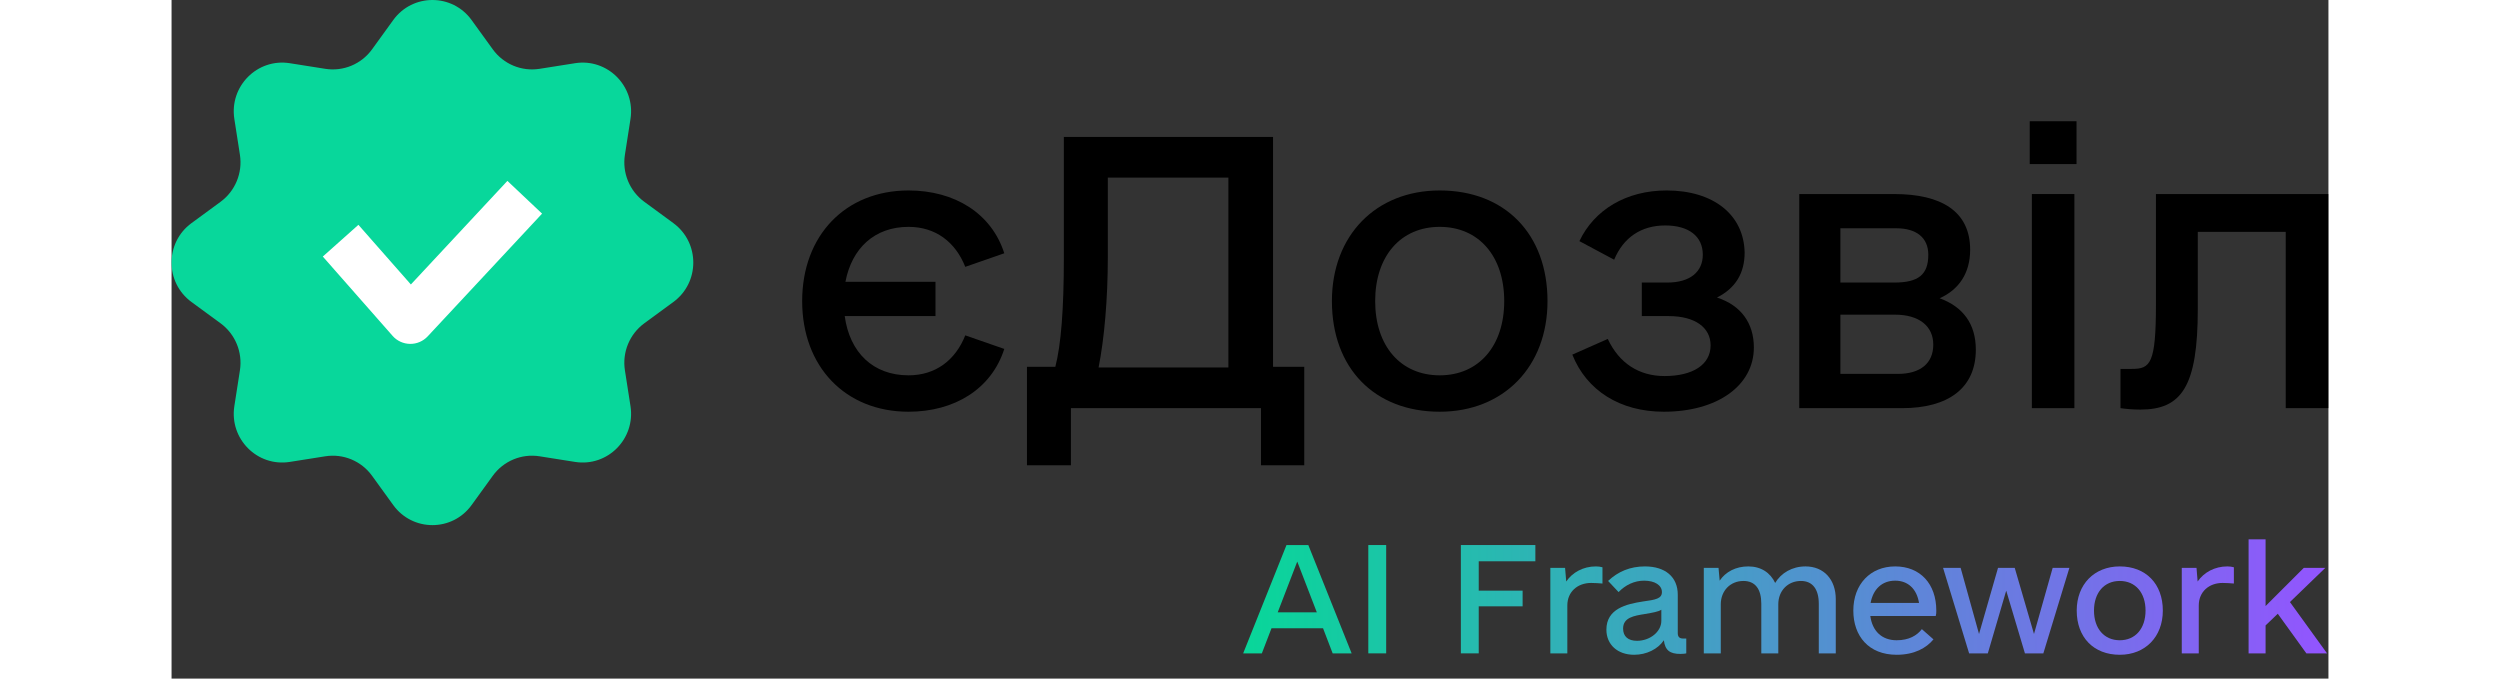 <svg width="140" height="38" viewBox="0 0 89 28" fill="none" xmlns="http://www.w3.org/2000/svg">
<rect x="0" y="0" width="89" height="28" fill="#333333" stroke="none"/>
<path d="M30.41 15.487C31.522 15.487 32.342 14.869 32.751 13.838L34.361 14.398C33.834 16.047 32.312 16.989 30.41 16.989C27.806 16.989 26.021 15.134 26.021 12.424C26.021 9.715 27.806 7.859 30.41 7.859C32.312 7.859 33.834 8.802 34.361 10.451L32.751 11.011C32.342 9.98 31.522 9.361 30.41 9.361C29.006 9.361 28.069 10.245 27.806 11.629H31.522V13.043H27.777C27.981 14.545 28.947 15.487 30.41 15.487Z" fill="black"/>
<path d="M45.451 15.134H46.739V19.198H44.953V16.842H37.111V19.198H35.297V15.134H36.468C36.702 14.221 36.819 12.778 36.819 10.628V5.651H45.451V15.134ZM38.252 15.163H43.608V7.329H38.633V10.628C38.633 12.336 38.487 13.985 38.252 15.163Z" fill="black"/>
<path d="M52.328 16.989C49.636 16.989 47.88 15.193 47.88 12.424C47.88 9.715 49.694 7.859 52.328 7.859C55.02 7.859 56.776 9.656 56.776 12.424C56.776 15.134 54.961 16.989 52.328 16.989ZM52.328 15.487C53.937 15.487 54.99 14.28 54.99 12.424C54.99 10.569 53.937 9.361 52.328 9.361C50.718 9.361 49.665 10.569 49.665 12.424C49.665 14.28 50.718 15.487 52.328 15.487Z" fill="black"/>
<path d="M63.769 12.277C64.764 12.601 65.291 13.337 65.291 14.339C65.291 15.9 63.798 16.989 61.575 16.989C59.76 16.989 58.385 16.106 57.8 14.633L59.263 13.985C59.731 14.987 60.55 15.517 61.604 15.517C62.774 15.517 63.506 15.046 63.506 14.25C63.506 13.514 62.862 13.043 61.779 13.043H60.667V11.659H61.721C62.657 11.659 63.184 11.217 63.184 10.51C63.184 9.744 62.599 9.303 61.633 9.303C60.638 9.303 59.907 9.803 59.526 10.716L58.092 9.95C58.707 8.655 60.024 7.859 61.691 7.859C63.623 7.859 64.881 8.861 64.91 10.422C64.91 11.276 64.53 11.894 63.769 12.277Z" fill="black"/>
<path d="M72.957 12.307C73.923 12.66 74.45 13.367 74.45 14.427C74.45 16.017 73.309 16.842 71.407 16.842H67.164V8.007H71.085C73.016 8.007 74.216 8.713 74.216 10.304C74.216 11.276 73.748 11.953 72.957 12.307ZM68.861 9.42V11.659H71.085C72.08 11.659 72.489 11.335 72.489 10.51C72.489 9.803 71.992 9.42 71.172 9.42H68.861ZM71.231 15.428C72.167 15.428 72.694 14.987 72.694 14.221C72.694 13.455 72.109 12.984 71.114 12.984H68.861V15.428H71.231Z" fill="black"/>
<path d="M76.674 6.77V5.003H78.605V6.77H76.674ZM76.762 16.842V8.007H78.517V16.842H76.762Z" fill="black"/>
<path d="M88.993 8.007V16.842H87.237V9.568H83.609V12.748C83.609 15.959 82.936 16.901 81.239 16.901C80.917 16.901 80.624 16.872 80.419 16.842V15.222H80.888C81.648 15.222 81.882 15.016 81.882 12.572V8.007H88.993Z" fill="black"/>
<path d="M9.147 0.828C9.946 -0.276 11.582 -0.276 12.381 0.828L13.255 2.036C13.697 2.647 14.442 2.957 15.184 2.84L16.65 2.608C17.991 2.396 19.148 3.56 18.937 4.91L18.707 6.386C18.59 7.132 18.899 7.882 19.506 8.326L20.705 9.206C21.803 10.01 21.803 11.658 20.705 12.462L19.506 13.341C18.899 13.786 18.59 14.536 18.707 15.282L18.937 16.758C19.148 18.108 17.991 19.272 16.65 19.06L15.184 18.828C14.442 18.711 13.697 19.021 13.255 19.632L12.381 20.84C11.582 21.944 9.946 21.944 9.147 20.84L8.273 19.632C7.831 19.021 7.086 18.711 6.345 18.828L4.878 19.06C3.537 19.272 2.38 18.108 2.591 16.758L2.821 15.282C2.938 14.536 2.629 13.786 2.023 13.341L0.823 12.462C-0.275 11.658 -0.275 10.01 0.823 9.206L2.023 8.326C2.629 7.882 2.938 7.132 2.821 6.386L2.591 4.91C2.38 3.56 3.537 2.396 4.878 2.608L6.345 2.84C7.086 2.957 7.831 2.647 8.273 2.036L9.147 0.828Z" fill="#08D79B"/>
<path fill-rule="evenodd" clip-rule="evenodd" d="M15.289 8.815L10.569 13.879C10.38 14.081 10.116 14.194 9.84 14.19C9.564 14.186 9.302 14.066 9.12 13.858L6.241 10.586L7.71 9.277L9.875 11.738L13.858 7.464L15.289 8.815Z" fill="white"/>
<path d="M47.911 26.96L47.514 25.924H45.387L44.989 26.96H44.218L46.006 22.49H46.906L48.694 26.96H47.911ZM45.644 25.266H47.257L46.45 23.172L45.644 25.266Z" fill="url(#paint0_linear_2031_223)"/>
<path d="M49.382 26.96V22.49H50.119V26.96H49.382Z" fill="url(#paint1_linear_2031_223)"/>
<path d="M56.275 23.16H53.938V24.372H55.749V25.019H53.938V26.96H53.201V22.49H56.275V23.16Z" fill="url(#paint2_linear_2031_223)"/>
<path d="M58.775 23.372C58.868 23.372 58.95 23.384 59.044 23.407V24.078C58.892 24.066 58.728 24.054 58.576 24.054C58.015 24.054 57.594 24.419 57.594 24.983V26.96H56.893V23.431H57.501L57.548 23.995C57.805 23.619 58.249 23.372 58.775 23.372Z" fill="url(#paint3_linear_2031_223)"/>
<path d="M62.373 26.348H62.502V26.96C62.467 26.971 62.373 26.983 62.256 26.983C61.824 26.983 61.625 26.83 61.578 26.419C61.333 26.783 60.866 27.018 60.351 27.018C59.662 27.018 59.206 26.595 59.206 25.983C59.206 25.113 60.036 24.925 60.714 24.819C61.24 24.748 61.497 24.701 61.497 24.431C61.497 24.148 61.205 23.96 60.76 23.96C60.363 23.96 59.989 24.137 59.709 24.431L59.276 23.972C59.685 23.584 60.188 23.372 60.795 23.372C61.637 23.372 62.151 23.807 62.151 24.537V26.125C62.151 26.277 62.221 26.348 62.373 26.348ZM60.468 26.442C61.006 26.442 61.473 26.066 61.473 25.619V25.16C61.345 25.242 61.134 25.277 60.795 25.336C60.351 25.407 59.895 25.477 59.895 25.936C59.895 26.266 60.106 26.442 60.468 26.442Z" fill="url(#paint4_linear_2031_223)"/>
<path d="M67.421 23.372C68.18 23.372 68.671 23.913 68.671 24.725V26.96H67.97V24.913C67.97 24.313 67.713 23.972 67.234 23.972C66.696 23.972 66.299 24.372 66.299 24.936V26.96H65.598V24.913C65.598 24.313 65.352 23.972 64.861 23.972C64.324 23.972 63.926 24.372 63.926 24.936V26.96H63.225V23.431H63.833L63.88 23.96C64.125 23.595 64.546 23.372 65.06 23.372C65.586 23.372 65.972 23.631 66.17 24.054C66.416 23.642 66.871 23.372 67.421 23.372Z" fill="url(#paint5_linear_2031_223)"/>
<path d="M70.096 25.419C70.178 26.03 70.563 26.419 71.183 26.419C71.697 26.419 72.024 26.219 72.223 25.96L72.702 26.383C72.41 26.736 71.919 27.018 71.183 27.018C70.026 27.018 69.395 26.242 69.395 25.195C69.395 24.113 70.096 23.372 71.124 23.372C72.153 23.372 72.819 24.09 72.819 25.195C72.819 25.277 72.819 25.336 72.796 25.419H70.096ZM71.124 23.96C70.575 23.96 70.213 24.313 70.108 24.878H72.106C72.013 24.301 71.65 23.96 71.124 23.96Z" fill="url(#paint6_linear_2031_223)"/>
<path d="M77.621 23.431H78.311L77.236 26.96H76.476L75.704 24.372L74.945 26.96H74.173L73.098 23.431H73.823L74.582 26.16L75.366 23.431H76.055L76.85 26.16L77.621 23.431Z" fill="url(#paint7_linear_2031_223)"/>
<path d="M80.39 27.018C79.314 27.018 78.613 26.301 78.613 25.195C78.613 24.113 79.338 23.372 80.39 23.372C81.465 23.372 82.166 24.09 82.166 25.195C82.166 26.277 81.442 27.018 80.39 27.018ZM80.39 26.419C81.033 26.419 81.453 25.936 81.453 25.195C81.453 24.454 81.033 23.972 80.39 23.972C79.747 23.972 79.326 24.454 79.326 25.195C79.326 25.936 79.747 26.419 80.39 26.419Z" fill="url(#paint8_linear_2031_223)"/>
<path d="M84.83 23.372C84.923 23.372 85.005 23.384 85.098 23.407V24.078C84.947 24.066 84.783 24.054 84.631 24.054C84.07 24.054 83.649 24.419 83.649 24.983V26.96H82.948V23.431H83.556L83.602 23.995C83.86 23.619 84.304 23.372 84.83 23.372Z" fill="url(#paint9_linear_2031_223)"/>
<path d="M88.089 26.96L86.909 25.325L86.406 25.807V26.96H85.705V22.254H86.406V25.007L87.984 23.431H88.872L87.411 24.842L88.942 26.96H88.089Z" fill="url(#paint10_linear_2031_223)"/>
<defs>
<linearGradient id="paint0_linear_2031_223" x1="44.136" y1="24.497" x2="89.077" y2="24.497" gradientUnits="userSpaceOnUse">
<stop stop-color="#08D799"/>
<stop offset="1" stop-color="#9354FF"/>
</linearGradient>
<linearGradient id="paint1_linear_2031_223" x1="44.136" y1="24.497" x2="89.077" y2="24.497" gradientUnits="userSpaceOnUse">
<stop stop-color="#08D799"/>
<stop offset="1" stop-color="#9354FF"/>
</linearGradient>
<linearGradient id="paint2_linear_2031_223" x1="44.136" y1="24.497" x2="89.077" y2="24.497" gradientUnits="userSpaceOnUse">
<stop stop-color="#08D799"/>
<stop offset="1" stop-color="#9354FF"/>
</linearGradient>
<linearGradient id="paint3_linear_2031_223" x1="44.136" y1="24.497" x2="89.077" y2="24.497" gradientUnits="userSpaceOnUse">
<stop stop-color="#08D799"/>
<stop offset="1" stop-color="#9354FF"/>
</linearGradient>
<linearGradient id="paint4_linear_2031_223" x1="44.136" y1="24.497" x2="89.077" y2="24.497" gradientUnits="userSpaceOnUse">
<stop stop-color="#08D799"/>
<stop offset="1" stop-color="#9354FF"/>
</linearGradient>
<linearGradient id="paint5_linear_2031_223" x1="44.136" y1="24.497" x2="89.077" y2="24.497" gradientUnits="userSpaceOnUse">
<stop stop-color="#08D799"/>
<stop offset="1" stop-color="#9354FF"/>
</linearGradient>
<linearGradient id="paint6_linear_2031_223" x1="44.136" y1="24.497" x2="89.077" y2="24.497" gradientUnits="userSpaceOnUse">
<stop stop-color="#08D799"/>
<stop offset="1" stop-color="#9354FF"/>
</linearGradient>
<linearGradient id="paint7_linear_2031_223" x1="44.136" y1="24.497" x2="89.077" y2="24.497" gradientUnits="userSpaceOnUse">
<stop stop-color="#08D799"/>
<stop offset="1" stop-color="#9354FF"/>
</linearGradient>
<linearGradient id="paint8_linear_2031_223" x1="44.136" y1="24.497" x2="89.077" y2="24.497" gradientUnits="userSpaceOnUse">
<stop stop-color="#08D799"/>
<stop offset="1" stop-color="#9354FF"/>
</linearGradient>
<linearGradient id="paint9_linear_2031_223" x1="44.136" y1="24.497" x2="89.077" y2="24.497" gradientUnits="userSpaceOnUse">
<stop stop-color="#08D799"/>
<stop offset="1" stop-color="#9354FF"/>
</linearGradient>
<linearGradient id="paint10_linear_2031_223" x1="44.136" y1="24.497" x2="89.077" y2="24.497" gradientUnits="userSpaceOnUse">
<stop stop-color="#08D799"/>
<stop offset="1" stop-color="#9354FF"/>
</linearGradient>
</defs>
</svg>
